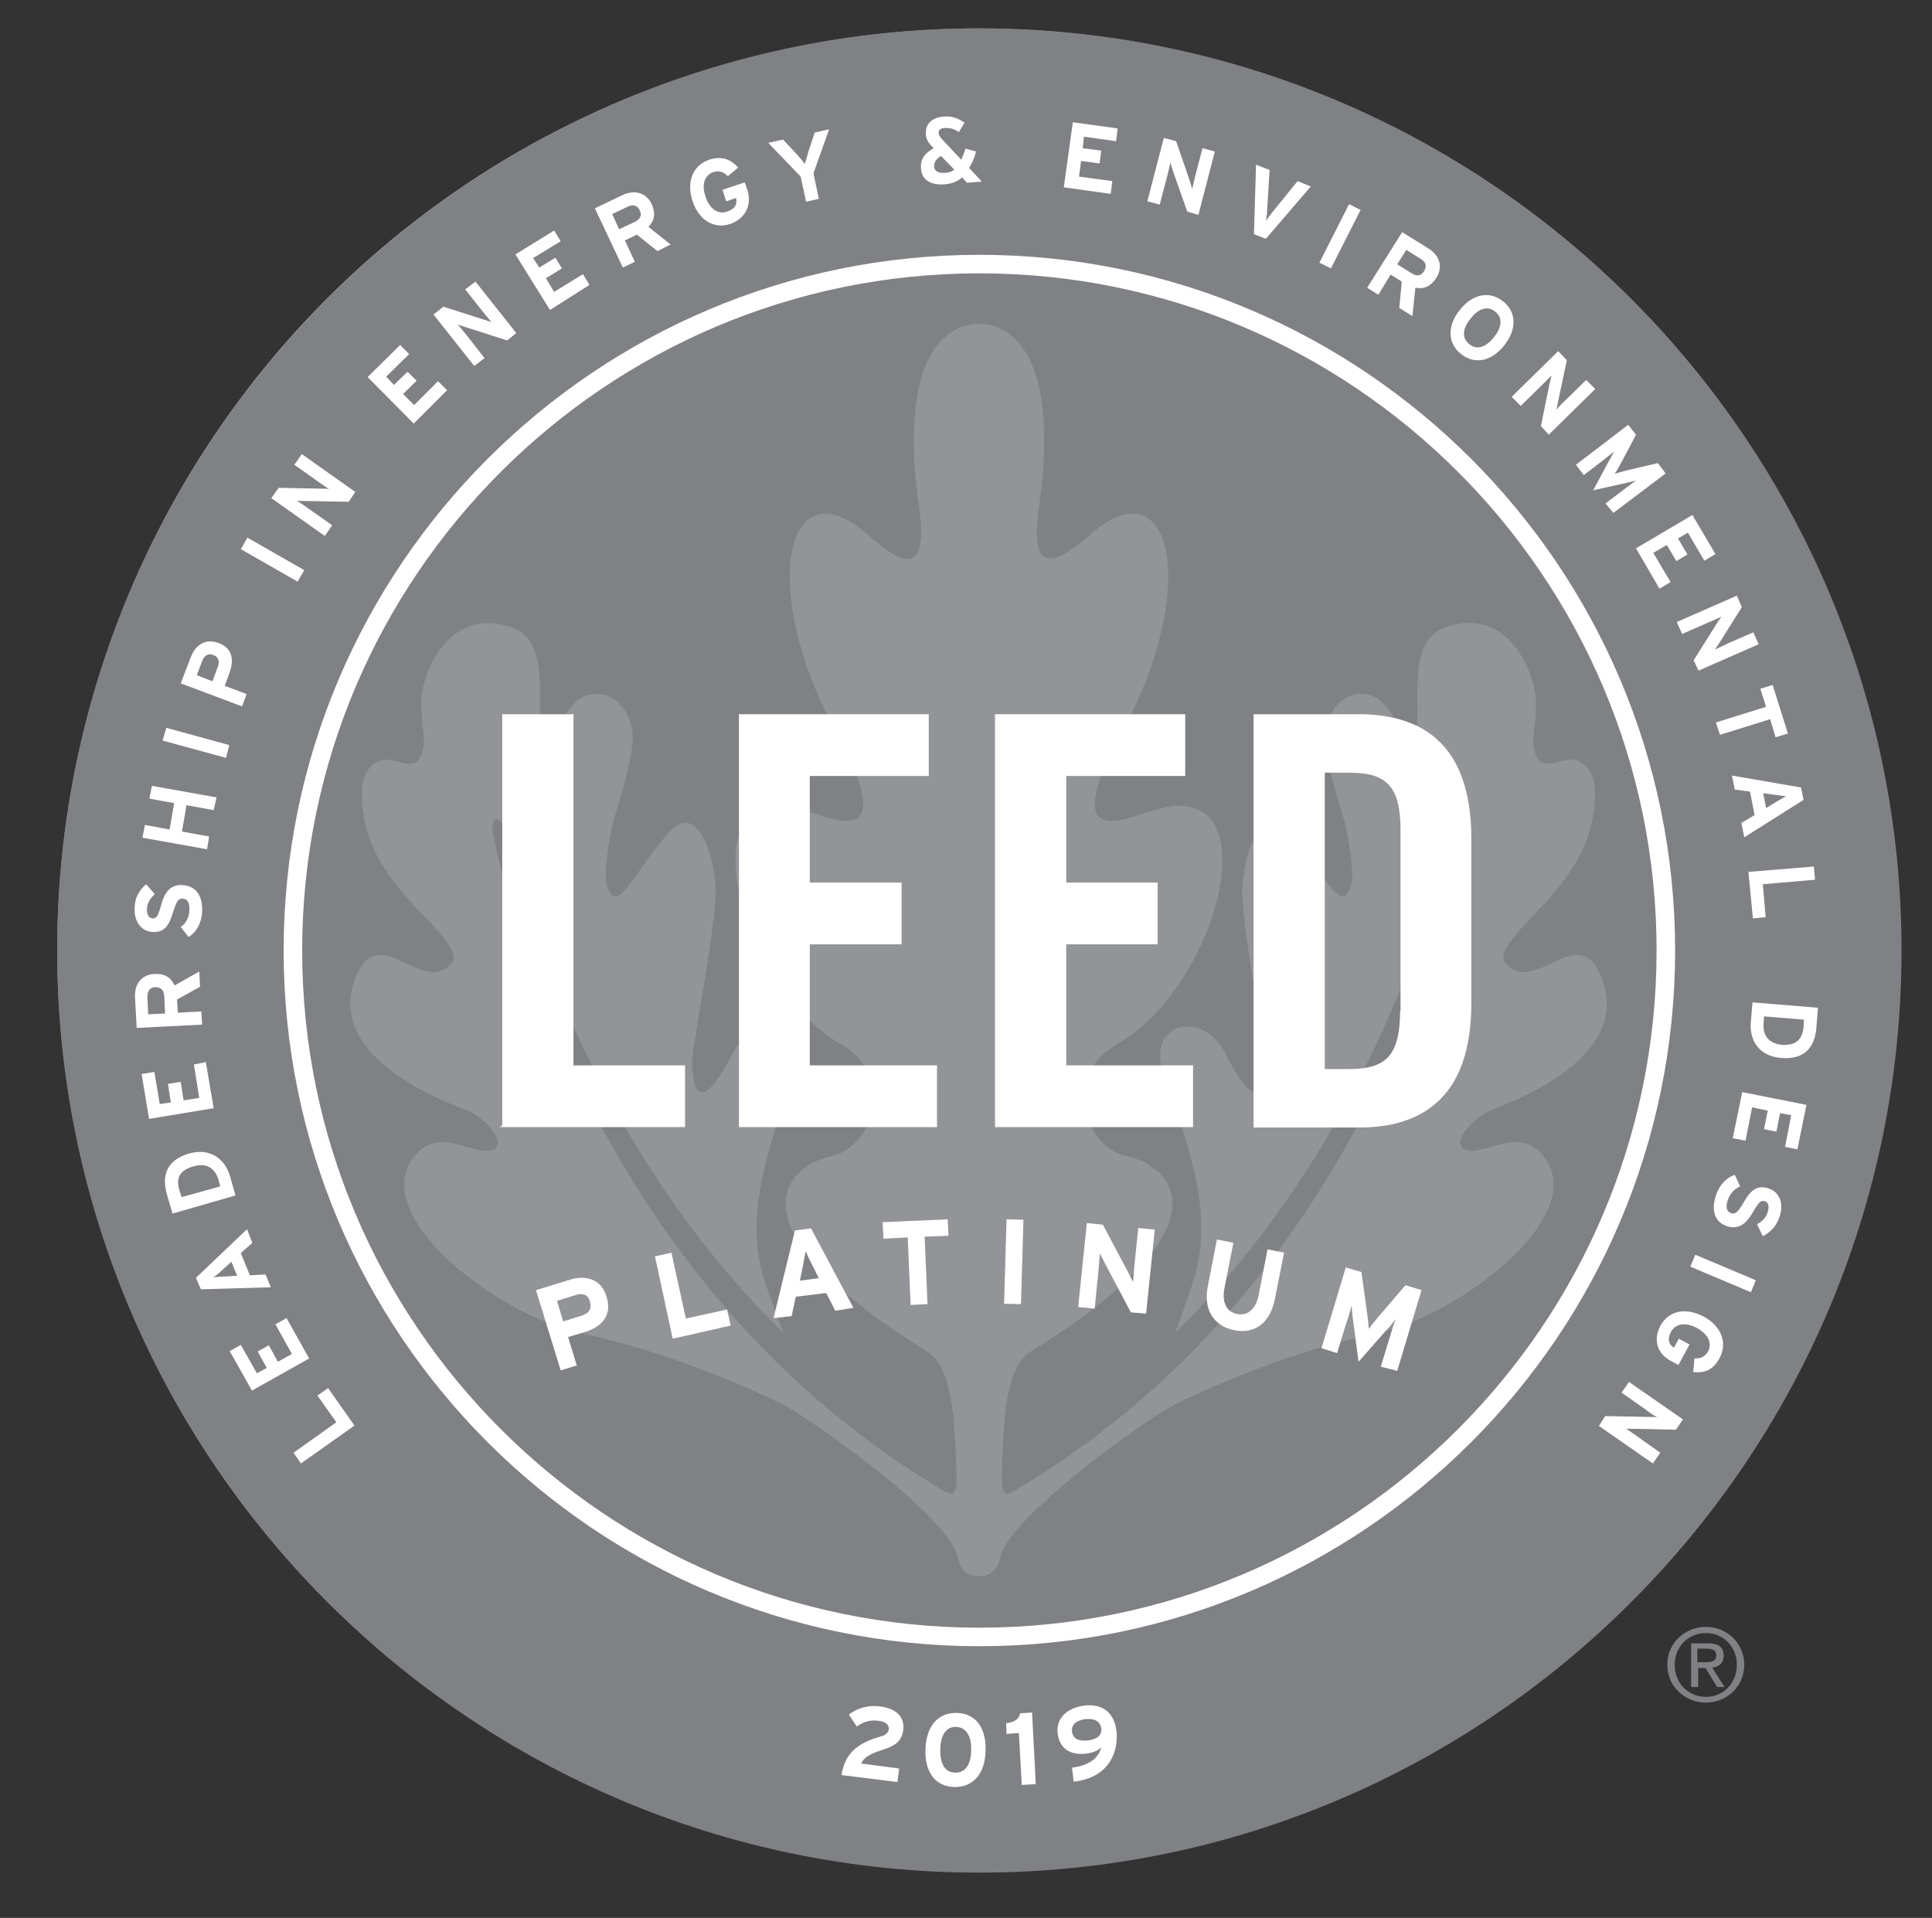<svg xmlns="http://www.w3.org/2000/svg" xmlns:xlink="http://www.w3.org/1999/xlink" id="Capa_1" x="0px" y="0px" viewBox="0 0 469.3 465.9" style="enable-background:new 0 0 469.3 465.9;" xml:space="preserve">
<rect x="0" y="0" width="469.3" height="465.9" fill="#333333" stroke="none"/>
<style type="text/css">
	.st0{fill:#929497;}
	.st1{fill:#808184;}
	.st2{fill:none;stroke:#FFFFFF;stroke-width:22.962;}
	.st3{fill:#FFFFFF;}
	.st4{fill:none;}
</style>
<g>
	
		<ellipse transform="matrix(0.707 -0.707 0.707 0.707 -93.541 235.717)" class="st0" cx="237.8" cy="230.8" rx="223.9" ry="223.9"></ellipse>
	<g>
		<defs>
			<path id="SVGID_1_" d="M14.1,230.9L14.1,230.9C14.2,107.3,114.3,7.2,237.9,7.2l0,0c123.6,0,223.7,100.2,223.7,223.7l0,0     c0,123.6-100.2,223.7-223.7,223.7l0,0C114.3,454.6,14.2,354.5,14.1,230.9"></path>
		</defs>
		<clipPath id="SVGID_2_">
			<use xlink:href="#SVGID_1_" style="overflow:visible;"></use>
		</clipPath>
	</g>
	<g>
		<g>
			<defs>
				<path id="SVGID_3_" d="M461.9,230.9c0,123.7-100.3,224-224,224c-123.7,0-224-100.3-224-224c0-123.7,100.3-224,224-224      C361.6,6.9,461.9,107.2,461.9,230.9z"></path>
			</defs>
			<clipPath id="SVGID_4_">
				<use xlink:href="#SVGID_3_" style="overflow:visible;"></use>
			</clipPath>
		</g>
		<path class="st1" d="M237.9,66.3c-90.8,0-164.6,73.8-164.6,164.6c0,90.8,73.8,164.6,164.6,164.6c90.8,0,164.6-73.8,164.6-164.6    C402.5,140.1,328.6,66.3,237.9,66.3z M360.4,279.1c3.9-0.9,9.7-3.9,14.3,1.5c12.1,14.1-19.5,38.8-40.5,43.3    c-21,4.5-39.8,12.9-47.7,16.7c-7.9,3.7-41.3,28-43.5,37.5c-0.6,2.9-2,4.8-5.2,4.8c-3.3,0-4.7-2.1-5.3-5    c-2.3-9.7-35.7-33.6-43.5-37.3c-7.9-3.8-26.7-12.2-47.7-16.7c-21-4.5-52.6-29.2-40.4-43.3c4.6-5.4,10.4-2.4,14.3-1.5    c9.5,2.4,5.7-5.6-1.2-9.1c-2.7-1.3-35.2-11.8-27.8-32.1c5.2-14.3,15.4,2.6,22.4-2.9c2.3-1.8,3.6-3.1-6.3-13.2    c-9.9-10.1-12.9-17.2-13.9-23.4c-1-6.2-0.9-10.9,3.1-13.3c4.1-2.4,9.5,3.9,11.1-2.6c1-3.5-0.3-5.5-0.3-11.8    c0-6.9,6.7-23.9,22.3-18.2c10.1,3.7,4.8,21.9,7.3,25.4c2.7,3.5,5-7.3,10.7-9c6.5-1.9,11.1,4.4,11.1,10.3c-0.1,5.9-3.7,16.8-4.9,21    c-0.7,3.4-2.4,12.5-1.3,15.2c1.6,4,3.1,2.7,6.8-2.4c3.3-4.6,1.6-2.7,7.4-9.9c7.2-9.3,11.6,3.6,12.1,12.2    c0.5,8.6-5.7,38.8-5.7,42.7c0.5,18,10-2.6,10.4-3.1c6.3-10,18.4-5.4,14.6,5.4c-6.9,19.6-13.1,36.6-6.5,53.4    c0.9,2.3,2.1,6.2,3.7,10.1c-53.2-51.8-67.8-123-67.9-123.1c-0.2-0.7-1.2-1.9-1.9-1.7c-0.6,0.2-1.1,1.6-0.9,2.4    c0,0.1,17.4,106.6,110.1,161c2,1.1,2.3,0,2.7-1.9c-0.4-16.9-1.2-28.5-7.2-32.2c-49.9-31-33.7-45.3-23.4-47.4    c10.4-2.1,16.3-19.8,2-27.5c-25.1-14.8-38-67.6-6.8-56c2.9,0.2,23.4,11.4,5.3-21c-17.1-32.4-11.9-61.2,5.9-48.6    c4.6,3.3,17.8,17.9,15.2-3.3c-4.7-32.1,2.9-43.5,11.9-45.6c0,0,2-0.3,2.5-0.3v0.1l0.8,0c0.8,0.1,1.7,0.2,1.7,0.2    c9,2.1,16.6,13.5,11.9,45.6c-2.6,21.1,10.6,6.5,15.2,3.3c17.8-12.6,23,16.2,5.9,48.6c-18.1,32.4,2.5,21.2,5.3,21    c31.2-11.6,18.3,41.2-6.8,56c-14.3,7.7-8.3,25.4,2,27.5c10.3,2.1,26.6,16.4-23.4,47.4c-6,3.7-6.7,15.2-7.1,32.1    c0.4,1.9,0.6,3.2,2.7,2c92.7-54.4,110-160.9,110.1-161c0.2-0.7-0.1-2.2-0.8-2.4c-0.6-0.2-1.9,0.5-2.1,1.2    c0,0.1-14.6,71.8-67.8,123.6c1.6-3.9,2.8-7.8,3.6-10.1c6.6-16.8,0.4-33.7-6.5-53.4c-3.8-10.8,8.3-15.5,14.6-5.4    c0.3,0.5,9.9,21.2,10.3,3.1c0.1-4-6.2-34.1-5.6-42.7c0.5-8.6,4.9-21.6,12.2-12.2c5.8,7.3,4,5.4,7.3,9.9c3.8,5.1,5.2,6.4,6.8,2.4    c1.1-2.7-0.6-11.8-1.3-15.2c-1.2-4.2-4.9-15.2-4.9-21c-0.1-5.9,4.5-12.2,11-10.3c5.7,1.7,7.9,12.5,10.6,9    c2.6-3.4-2.8-21.7,7.3-25.4c15.6-5.8,22.3,11.3,22.3,18.2c0,6.3-1.3,8.3-0.3,11.8c1.6,6.5,7,0.2,11,2.6c4.1,2.4,4.1,7.1,3.1,13.3    c-1,6.2-4,13.3-13.9,23.4c-9.8,10-8.5,11.4-6.2,13.2c7,5.5,17.2-11.4,22.4,2.9c7.5,20.3-25.1,30.8-27.7,32.1    C354.8,273.5,350.9,281.5,360.4,279.1z"></path>
	</g>
	<g>
		<path class="st2" d="M238.1,198"></path>
	</g>
	<g>
		<polygon class="st3" points="139.3,173.5 139.3,173.4 139.2,173.5 122.1,173.5 122,173.4 122,173.5 122,273.4 121.4,273.8     122,273.8 166.4,273.8 166.4,258.8 139.3,258.8   "></polygon>
		<polygon class="st3" points="196.7,229.4 219,229.4 219,214.5 219,214.4 196.7,214.4 196.7,188.5 225.6,188.5 225.6,173.6     225.6,173.5 179.5,173.5 179.5,273.8 227.6,273.8 227.6,259 227.6,258.8 196.7,258.8   "></polygon>
		<polygon class="st3" points="259,229.4 281.2,229.4 281.2,214.5 281.2,214.4 259,214.4 259,188.5 287.9,188.5 287.9,173.6     287.9,173.5 241.7,173.5 241.7,273.8 289.8,273.8 289.8,259 289.8,258.8 259,258.8   "></polygon>
		<path class="st3" d="M348.6,179.2c-4.5-3.8-10.7-5.7-18.5-5.7h-25.6v100.4h25.6c7.9,0,14.1-1.9,18.7-5.9c5.7-4.9,8.6-13,8.6-24.4    v-39.8C357.4,192.2,354.4,184.1,348.6,179.2z M347.5,198.3C347.5,198.3,347.5,198.2,347.5,198.3    C347.5,198.2,347.5,198.3,347.5,198.3z M340.1,245.6c0,5.1-0.8,8.5-2.5,10.7c-1.9,2.4-5.1,3.4-9.8,3.4h-6v-72h6    c9.2,0,12.4,3.5,12.4,14V245.6z"></path>
	</g>
	<g>
		<path class="st1" d="M237.9,6.9c-123.5,0-224,100.5-224,224c0,123.5,100.5,224,224,224c123.5,0,224-100.5,224-224    C461.9,107.4,361.4,6.9,237.9,6.9z M357.2,350.2c-31.9,31.9-74.3,49.4-119.3,49.4c-45,0-87.4-17.6-119.3-49.4    c-31.9-31.9-49.4-74.3-49.4-119.3c0-45.1,17.6-87.4,49.4-119.3c31.9-31.9,74.3-49.4,119.3-49.4c45,0,87.4,17.6,119.3,49.4    c31.9,31.9,49.4,74.3,49.4,119.3C406.6,275.9,389.1,318.3,357.2,350.2z"></path>
		<g>
			<path class="st3" d="M86.1,346.3l-13,9.2l-1.8-2.6l10.4-7.4l-4.6-6.5l2.6-1.8L86.1,346.3z"></path>
			<path class="st3" d="M75.1,330l-13.9,7.8l-5.4-9.6l2.7-1.5l3.9,6.9l2.4-1.3l-2.2-4l2.7-1.5l2.2,4l3.4-1.9l-4-7.2l2.7-1.5     L75.1,330z"></path>
			<path class="st3" d="M61.3,301.9l-2.8,2.5l2.2,5.4l3.8-0.2l1.3,3.1l-17,0.5l-1.2-2.8L60,298.6L61.3,301.9z M53.9,308.6     c-0.7,0.7-1.5,1.3-2,1.7c0.6-0.1,1.6-0.2,2.6-0.2l3.1-0.2l-1.4-3.4L53.9,308.6z"></path>
			<path class="st3" d="M55.9,285.8l1.3,4.6l-15.3,4.4l-1.4-4.8c-1.2-4.4-0.1-8.2,5.5-9.8C51.4,278.7,54.8,281.9,55.9,285.8z      M43.6,289.2l0.5,1.6l9.4-2.6l-0.4-1.5c-0.9-3.2-3.2-4.2-6-3.4C43.8,284.2,42.6,286,43.6,289.2z"></path>
			<path class="st3" d="M51.9,269.2l-15.7,2.6l-1.8-10.9l3.1-0.5l1.3,7.8l2.7-0.4l-0.7-4.5l3.1-0.5l0.7,4.5l3.8-0.6l-1.3-8.1L50,258     L51.9,269.2z"></path>
			<path class="st3" d="M48.6,239.7l-5.6,3.1l0.2,3.2l5.7-0.3l0.2,3.2l-15.9,0.8l-0.4-7.4c-0.2-3,1.4-5.6,4.8-5.7     c2.4-0.1,3.9,0.8,4.8,2.8l6-3.4L48.6,239.7z M35.8,242.2l0.2,4.2l4.1-0.2l-0.2-4.2c-0.1-1.5-0.8-2.2-2.2-2.2     C36.3,239.9,35.8,240.8,35.8,242.2z"></path>
			<path class="st3" d="M49.1,221.6c-0.2,2.7-1.4,4.9-3.3,6l-1.9-2.4c1.4-1,2-2.4,2.1-4c0.1-1.9-0.4-2.8-1.6-2.9     c-1-0.1-1.5,0.5-2.4,3.4c-0.9,2.9-1.9,4.9-5,4.7c-2.9-0.2-4.5-2.8-4.3-6c0.1-2.5,1.2-4.2,2.8-5.6l2.1,2.4c-1.1,1-1.8,2.1-1.9,3.5     c-0.1,1.7,0.6,2.3,1.3,2.4c1,0.1,1.4-0.6,2.1-3.1c0.7-2.5,1.8-5.2,5.2-5C47.4,215.2,49.3,217.3,49.1,221.6z"></path>
			<path class="st3" d="M51.9,196.8l-6.6-1.2l-1.1,6.4l6.6,1.2l-0.5,3.1l-15.7-2.8l0.6-3.1l6,1.1l1.1-6.4l-6-1.1l0.6-3.1l15.7,2.8     L51.9,196.8z"></path>
			<path class="st3" d="M54.9,184.1l-15.4-4.2l0.9-3.1l15.3,4.2L54.9,184.1z"></path>
			<path class="st3" d="M55.8,163.3l-1.2,3.3l5.3,2l-1.1,3l-14.9-5.6l2.5-6.5c1.1-2.8,3.5-4.5,6.7-3.3     C56.4,157.4,56.9,160.2,55.8,163.3z M49.1,160.6l-1.3,3.4l3.8,1.5l1.3-3.5c0.5-1.4,0.2-2.4-1.1-2.9     C50.5,158.6,49.6,159.3,49.1,160.6z"></path>
			<path class="st3" d="M72.3,141.3l-13.8-7.9l1.6-2.8l13.8,7.9L72.3,141.3z"></path>
			<path class="st3" d="M84.7,121.9l-10.5-0.2c-0.7,0-1.7,0-2.1-0.1c0.5,0.3,2.2,1.5,2.9,2l5.7,4l-1.8,2.6l-13-9.2l1.8-2.5l10.1,0.2     c0.7,0,1.7,0,2.1,0.1c-0.5-0.3-2.2-1.5-2.9-2l-5.5-3.9l1.8-2.6l13,9.2L84.7,121.9z"></path>
			<path class="st3" d="M100.5,102.9L89.3,91.6l7.9-7.8l2.2,2.2l-5.6,5.5l1.9,2l3.3-3.2l2.2,2.2l-3.3,3.2l2.7,2.7l5.8-5.8l2.2,2.2     L100.5,102.9z"></path>
			<path class="st3" d="M123.2,82.7l-10-3.2c-0.7-0.2-1.6-0.5-2-0.7c0.4,0.5,1.6,2,2.2,2.7l4.3,5.5l-2.5,1.9l-9.9-12.5l2.4-1.9     l9.7,3.1c0.7,0.2,1.6,0.5,2,0.7c-0.4-0.5-1.6-2-2.2-2.7l-4.2-5.3l2.5-1.9l9.9,12.5L123.2,82.7z"></path>
			<path class="st3" d="M133.6,75.3l-8.4-13.5l9.4-5.8l1.6,2.6l-6.7,4.1l1.5,2.3l3.9-2.4l1.6,2.6l-3.9,2.4l2,3.3l7-4.3l1.6,2.6     L133.6,75.3z"></path>
			<path class="st3" d="M159.7,61l-5-4l-2.9,1.4l2.4,5.2l-2.9,1.4l-6.8-14.4l6.7-3.2c2.7-1.3,5.7-0.8,7.1,2.2c1,2.2,0.7,4-0.8,5.5     l5.4,4.3L159.7,61z M152.5,50.2l-3.8,1.8l1.7,3.7l3.8-1.8c1.3-0.6,1.8-1.6,1.2-2.8C154.8,49.8,153.7,49.6,152.5,50.2z"></path>
			<path class="st3" d="M177.4,54.4c-3.9,1.3-7.6-0.8-9.2-5.6c-1.5-4.6,0.1-8.7,4.1-10c3.1-1,5.2-0.1,7,1.9l-2.5,2.1     c-0.9-0.9-1.9-1.5-3.5-1c-2.3,0.8-2.9,3.2-1.9,6c0.9,2.8,2.9,4.4,5.2,3.6c2.1-0.7,2.5-1.9,2.2-3.3l-2.4,0.8l-0.9-2.8l5.4-1.8     l0.7,2C182.7,50.1,180.8,53.2,177.4,54.4z"></path>
			<path class="st3" d="M197.6,42.1l1.3,6.2l-3.1,0.7l-1.3-6.1l-7.9-8.2l3.6-0.8l3,3.2c0.8,0.8,1.9,2.2,2.3,2.7     c0.2-0.6,0.7-2.3,1-3.4l1.4-4.2l3.5-0.8L197.6,42.1z"></path>
			<path class="st3" d="M234.9,44.4l-1.2-1.3c-1.2,1.1-2.7,1.6-4.6,1.7c-3.3,0.1-5.3-1.2-5.4-4.1c-0.1-2.2,1.1-3.6,3.1-4.7l-0.4-0.4     c-0.9-0.9-1.5-1.9-1.5-3.2c-0.1-2.6,1.9-4,4.6-4.1c2-0.1,3.3,0.5,4.8,1.5l-1.4,2.3c-1.1-0.8-2.2-1.1-3.4-1     c-0.9,0-1.5,0.4-1.5,1.1c0,0.7,0.4,1.1,0.9,1.7l4.6,4.9c0.3-0.7,0.7-1.6,1-2.7l2.6,0.7c-0.4,1.6-1,2.9-1.7,4l3.1,3.3L234.9,44.4z      M228.6,37.9c-1.2,0.7-1.7,1.5-1.7,2.5c0,1,0.9,1.7,2.5,1.6c1,0,1.8-0.3,2.4-0.8L228.6,37.9z"></path>
			<path class="st3" d="M258.4,45.5l2.2-15.8l10.9,1.5l-0.4,3.1l-7.8-1.1L263,36l4.5,0.6l-0.4,3.1l-4.5-0.6l-0.5,3.8l8.1,1.1     l-0.4,3.1L258.4,45.5z"></path>
			<path class="st3" d="M288.4,51.4l-3.5-9.9c-0.2-0.7-0.5-1.6-0.6-2c-0.1,0.6-0.6,2.5-0.8,3.4l-1.8,6.8l-3-0.8l4-15.4l3,0.8     l3.3,9.6c0.2,0.7,0.5,1.6,0.6,2c0.1-0.6,0.6-2.5,0.8-3.4l1.7-6.5l3,0.8l-4,15.4L288.4,51.4z"></path>
			<path class="st3" d="M307.5,58l-2.9-1.1l0.5-16.9l3.3,1.3l-0.6,9.7c0,0.9-0.2,2.1-0.3,2.7c0.3-0.5,1-1.4,1.6-2.2l6.1-7.5l3.2,1.3     L307.5,58z"></path>
			<path class="st3" d="M320.5,63.8l7.2-14.2l2.8,1.4l-7.2,14.2L320.5,63.8z"></path>
			<path class="st3" d="M339.9,74.8l0.6-6.4l-2.7-1.7l-3,4.9l-2.7-1.7l8.5-13.5l6.3,3.9c2.6,1.6,3.8,4.3,2,7.2     c-1.3,2-2.9,2.8-5.1,2.4l-0.7,6.9L339.9,74.8z M345.1,62.9l-3.5-2.2l-2.2,3.5l3.5,2.2c1.3,0.8,2.3,0.6,3-0.5     C346.7,64.6,346.3,63.6,345.1,62.9z"></path>
			<path class="st3" d="M354.9,86c-3.4-2.7-3.3-7-0.3-10.7c3-3.8,7.1-4.8,10.5-2.1c3.4,2.7,3.3,6.9,0.3,10.7     C362.4,87.7,358.3,88.7,354.9,86z M363.2,75.7c-2-1.6-4.2-0.6-6,1.7c-1.8,2.2-2.3,4.6-0.3,6.2c2,1.6,4.2,0.6,6-1.7     C364.7,79.7,365.2,77.3,363.2,75.7z"></path>
			<path class="st3" d="M374.3,103.5l2.1-10.3c0.2-0.7,0.4-1.6,0.5-2c-0.4,0.4-1.8,1.8-2.5,2.5l-5,4.9l-2.2-2.2l11.3-11.1l2.1,2.2     l-2.1,9.9c-0.1,0.7-0.3,1.6-0.5,2.1c0.4-0.4,1.8-1.9,2.5-2.5l4.8-4.7l2.2,2.2l-11.3,11.1L374.3,103.5z"></path>
			<path class="st3" d="M390,122.3l4.6-3.5c0.7-0.5,2.3-1.7,2.8-2.1c-0.6,0.2-1.8,0.5-2.8,0.7l-7.6,1.7l3.7-6.9     c0.5-0.9,1.1-2,1.4-2.5c-0.5,0.4-2.1,1.6-2.8,2.2l-4.6,3.5l-1.9-2.5l12.7-9.7l1.9,2.4l-3.7,7c-0.5,0.9-1.1,2-1.5,2.5     c0.6-0.2,1.8-0.5,2.8-0.8l7.7-1.8l1.9,2.5l-12.7,9.6L390,122.3z"></path>
			<path class="st3" d="M397.4,133.2l13.7-8.1l5.6,9.5l-2.7,1.6l-4-6.8l-2.4,1.4l2.3,3.9l-2.7,1.6l-2.3-3.9l-3.3,1.9l4.2,7.1     l-2.7,1.6L397.4,133.2z"></path>
			<path class="st3" d="M411.4,160.4l5.6-8.9c0.4-0.6,0.9-1.4,1.2-1.7c-0.5,0.2-2.4,1.1-3.2,1.4l-6.4,2.8l-1.3-2.9l14.6-6.4l1.2,2.8     l-5.4,8.6c-0.4,0.6-0.9,1.4-1.2,1.7c0.5-0.2,2.4-1.1,3.2-1.5l6.2-2.7l1.3,2.9l-14.6,6.4L411.4,160.4z"></path>
			<path class="st3" d="M430,174.7l-12.2,3.8l-1-3l12.2-3.8l-1.4-4.4l3-0.9l3.7,11.8l-3,0.9L430,174.7z"></path>
			<path class="st3" d="M423,199.9l3.2-1.9l-1.1-5.7l-3.7-0.5l-0.7-3.4l16.8,2.9l0.6,3l-14.4,9.1L423,199.9z M431.6,194.7     c0.9-0.5,1.7-1,2.3-1.3c-0.6,0-1.6-0.2-2.6-0.3l-3-0.4l0.7,3.6L431.6,194.7z"></path>
			<path class="st3" d="M424.7,211.8l15.9-1.3l0.3,3.2l-12.7,1.1l0.7,8l-3.1,0.3L424.7,211.8z"></path>
			<path class="st3" d="M425.3,248.2l0.4-4.7l15.9,1.3l-0.4,5c-0.4,4.5-2.8,7.7-8.6,7.2C426.9,256.5,424.9,252.3,425.3,248.2z      M438.1,249.4l0.1-1.7l-9.7-0.8l-0.1,1.6c-0.3,3.3,1.5,5,4.4,5.3C436,254,437.8,252.8,438.1,249.4z"></path>
			<path class="st3" d="M423.2,265.3l15.6,3.1l-2.2,10.8l-3-0.6l1.5-7.7l-2.7-0.5l-0.9,4.5l-3-0.6l0.9-4.5l-3.8-0.8l-1.6,8.1     l-3.1-0.6L423.2,265.3z"></path>
			<path class="st3" d="M416.8,290.4c0.8-2.5,2.6-4.4,4.6-5l1.3,2.8c-1.6,0.7-2.5,1.9-3,3.3c-0.6,1.8-0.3,2.8,0.8,3.2     c1,0.3,1.6-0.1,3.1-2.7c1.5-2.6,3.1-4.3,6-3.3c2.8,0.9,3.7,3.8,2.7,6.8c-0.8,2.4-2.2,3.8-4.1,4.8l-1.4-2.9c1.3-0.7,2.2-1.6,2.6-3     c0.5-1.6,0-2.4-0.7-2.6c-0.9-0.3-1.5,0.2-2.8,2.5c-1.3,2.2-3,4.6-6.3,3.6C416.8,297,415.5,294.5,416.8,290.4z"></path>
			<path class="st3" d="M411.8,304.8l14.7,6.2l-1.2,2.9l-14.7-6.2L411.8,304.8z"></path>
			<path class="st3" d="M403.3,322.1c2-3.7,6.1-4.6,10.5-2.3c4.3,2.3,5.9,6.4,3.9,10.1c-1.5,2.9-3.7,3.7-6.4,3.4l0.3-3.3     c1.3,0,2.4-0.2,3.3-1.7c1.1-2.1-0.1-4.3-2.7-5.7c-2.6-1.4-5.1-1.2-6.3,0.9c-1,1.9-0.5,3.1,0.7,3.9l1.2-2.2l2.6,1.4l-2.7,5l-1.8-1     C402.4,328.8,401.6,325.3,403.3,322.1z"></path>
			<path class="st3" d="M389.9,344l10.5,0.2c0.7,0,1.7,0,2.1,0.1c-0.5-0.3-2.2-1.4-2.9-2l-5.7-4l1.8-2.6l13.1,9.1l-1.7,2.5     l-10.1-0.2c-0.7,0-1.7,0-2.1-0.1c0.5,0.3,2.2,1.5,2.9,2l5.5,3.9l-1.8,2.6l-13.1-9.1L389.9,344z"></path>
		</g>
		<g>
			<g>
				<path class="st3" d="M142.3,323.5l-4.3,1.3l2.1,6.9l-3.9,1.2l-6-19.5l8.5-2.6c3.7-1.1,7.4,0,8.6,4.1      C148.8,319.4,146.3,322.2,142.3,323.5z M139.8,314.6l-4.5,1.4l1.5,5l4.5-1.4c1.8-0.6,2.5-1.7,2-3.4      C142.9,314.5,141.5,314,139.8,314.6z"></path>
			</g>
			<g>
				<path class="st3" d="M163.4,325.2l-4.3-20l4-0.9l3.5,16l10-2.2l0.9,3.9L163.4,325.2z"></path>
			</g>
			<g>
				<path class="st3" d="M202.9,318.4l-2.2-4.3l-7.4,0.9l-1,4.7l-4.4,0.5l5.2-21.3l3.9-0.5l10.3,19.3L202.9,318.4z M197.1,306.9      c-0.6-1.1-1.1-2.3-1.4-3c-0.1,0.8-0.4,2-0.6,3.3l-0.8,3.9l4.6-0.6L197.1,306.9z"></path>
			</g>
			<g>
				<path class="st3" d="M224.6,300.4l0.7,16.4l-4.1,0.2l-0.7-16.4l-5.9,0.3l-0.2-4l15.8-0.7l0.2,4L224.6,300.4z"></path>
			</g>
			<g>
				<path class="st3" d="M243.9,316.7l0.6-20.5l4.1,0.1l-0.6,20.5L243.9,316.7z"></path>
			</g>
			<g>
				<path class="st3" d="M274.7,318.8l-6.3-11.9c-0.4-0.8-1-1.9-1.2-2.5c-0.1,0.8-0.3,3.3-0.4,4.5l-0.9,9l-4-0.4l2.1-20.4l3.9,0.4      l6.1,11.5c0.4,0.8,1,1.9,1.2,2.4c0.1-0.8,0.3-3.3,0.4-4.5l0.9-8.6l4,0.4l-2.1,20.4L274.7,318.8z"></path>
			</g>
			<g>
				<path class="st3" d="M299.7,323.1c-4.8-1-7.5-4.9-6.3-10.7l2.2-11.3l4,0.8l-2.2,11.2c-0.6,3.2,0.5,5.6,3.1,6.1      c2.6,0.5,4.5-1.2,5.2-4.4l2.2-11.3l4,0.8l-2.2,11.2C308.5,321.4,304.8,324.2,299.7,323.1z"></path>
			</g>
			<g>
				<path class="st3" d="M335.4,332l2.2-7.2c0.3-1.1,1.1-3.5,1.4-4.3c-0.5,0.6-1.5,1.9-2.4,2.8l-6.6,7.5l-1.3-9.9      c-0.2-1.3-0.3-2.8-0.4-3.7c-0.2,0.8-0.9,3.3-1.3,4.3l-2.2,7.2l-3.8-1.2l5.9-19.6l3.8,1.1l1.4,10.1c0.2,1.3,0.3,2.9,0.4,3.7      c0.5-0.7,1.5-1.9,2.3-2.9l6.6-7.7l3.9,1.2l-5.9,19.6L335.4,332z"></path>
			</g>
		</g>
	</g>
	<rect x="132.1" y="296.9" class="st4" width="218.7" height="37.8"></rect>
	<rect x="132.1" y="296.9" class="st4" width="218.7" height="37.8"></rect>
	<rect x="132.1" y="296.5" class="st4" width="218.7" height="37.8"></rect>
	<g>
		<path class="st3" d="M237.9,399.9c-93.2,0-169-75.8-169-169c0-93.2,75.8-169,169-169c93.2,0,169,75.8,169,169    C406.9,324.1,331.1,399.9,237.9,399.9z M237.9,66.4c-90.7,0-164.5,73.8-164.5,164.5c0,90.7,73.8,164.5,164.5,164.5    s164.5-73.8,164.5-164.5C402.4,140.2,328.6,66.4,237.9,66.4z"></path>
	</g>
	<g>
		<path class="st1" d="M414.4,395.2c5,0,9.3,3.9,9.3,9.2c0,5.3-4.3,9.2-9.3,9.2c-5.1,0-9.4-3.9-9.4-9.2    C405,399.1,409.3,395.2,414.4,395.2z M414.4,396.7c-4.3,0-7.6,3.3-7.6,7.7c0,4.5,3.3,7.8,7.6,7.8c4.2,0,7.5-3.3,7.5-7.8    C421.9,400,418.6,396.7,414.4,396.7z M412.4,409.8h-1.6v-10.6h4.1c2.5,0,3.8,0.9,3.8,3c0,1.9-1.2,2.7-2.8,2.9l3,4.7h-1.8l-2.8-4.6    h-1.8V409.8z M412.4,403.8h1.9c2,0,2.6-0.6,2.6-1.7c0-1-0.5-1.6-2.4-1.6h-2.2V403.8z"></path>
	</g>
	<path class="st3" d="M204.4,431.2c0.9-5.9,4.8-8,9.3-9.3c1.6-0.4,2.1-1.1,2.2-1.8c0.1-0.9-0.5-1.9-2.6-2.1c-2-0.3-3.8,0.4-5.2,1.4   l-1.9-2.9c2.1-1.6,4.6-2.3,7.4-2c4.1,0.5,6.2,2.5,5.8,5.8c-0.4,2.8-2,3.8-5.1,4.8c-3.2,1-4.6,2-5.1,3.3l9.2,1.2l-0.4,3.3   L204.4,431.2z"></path>
	<path class="st3" d="M231.8,434.1c-4.8-0.1-7.2-3.9-7-9.2c0.2-5.3,2.8-8.9,7.6-8.8c4.8,0.1,7.2,3.9,7,9.2   C239.3,430.6,236.6,434.2,231.8,434.1z M232.3,419.5c-2.7-0.1-3.8,2.3-3.9,5.4c-0.1,3.1,0.9,5.7,3.6,5.7c2.7,0.1,3.9-2.3,3.9-5.5   C236,422.1,234.9,419.6,232.3,419.5z"></path>
	<path class="st3" d="M248.2,433.6l-0.7-12.6l-3,0.2l-0.1-2.6c1.9-0.2,3.2-1,3.4-2.4l2.9-0.2l0.9,17.4L248.2,433.6z"></path>
	<path class="st3" d="M260.8,432.8l-0.4-3.4c4-0.5,6.4-2.2,7.1-4.9c-1,0.9-2.1,1.3-3.8,1.5c-3.4,0.4-6.3-1-6.8-4.9   c-0.4-3.9,2.5-6.3,6.6-6.8c3.9-0.4,7.1,1.3,7.7,6.2C271.7,425.1,269.8,431.8,260.8,432.8z M263.7,417.6c-2.3,0.3-3.5,1.4-3.3,3   c0.2,1.8,1.6,2.4,3.8,2.2c2.3-0.3,3.5-1.2,3.3-3C267.2,418.2,266,417.4,263.7,417.6z"></path>
</g>
</svg>